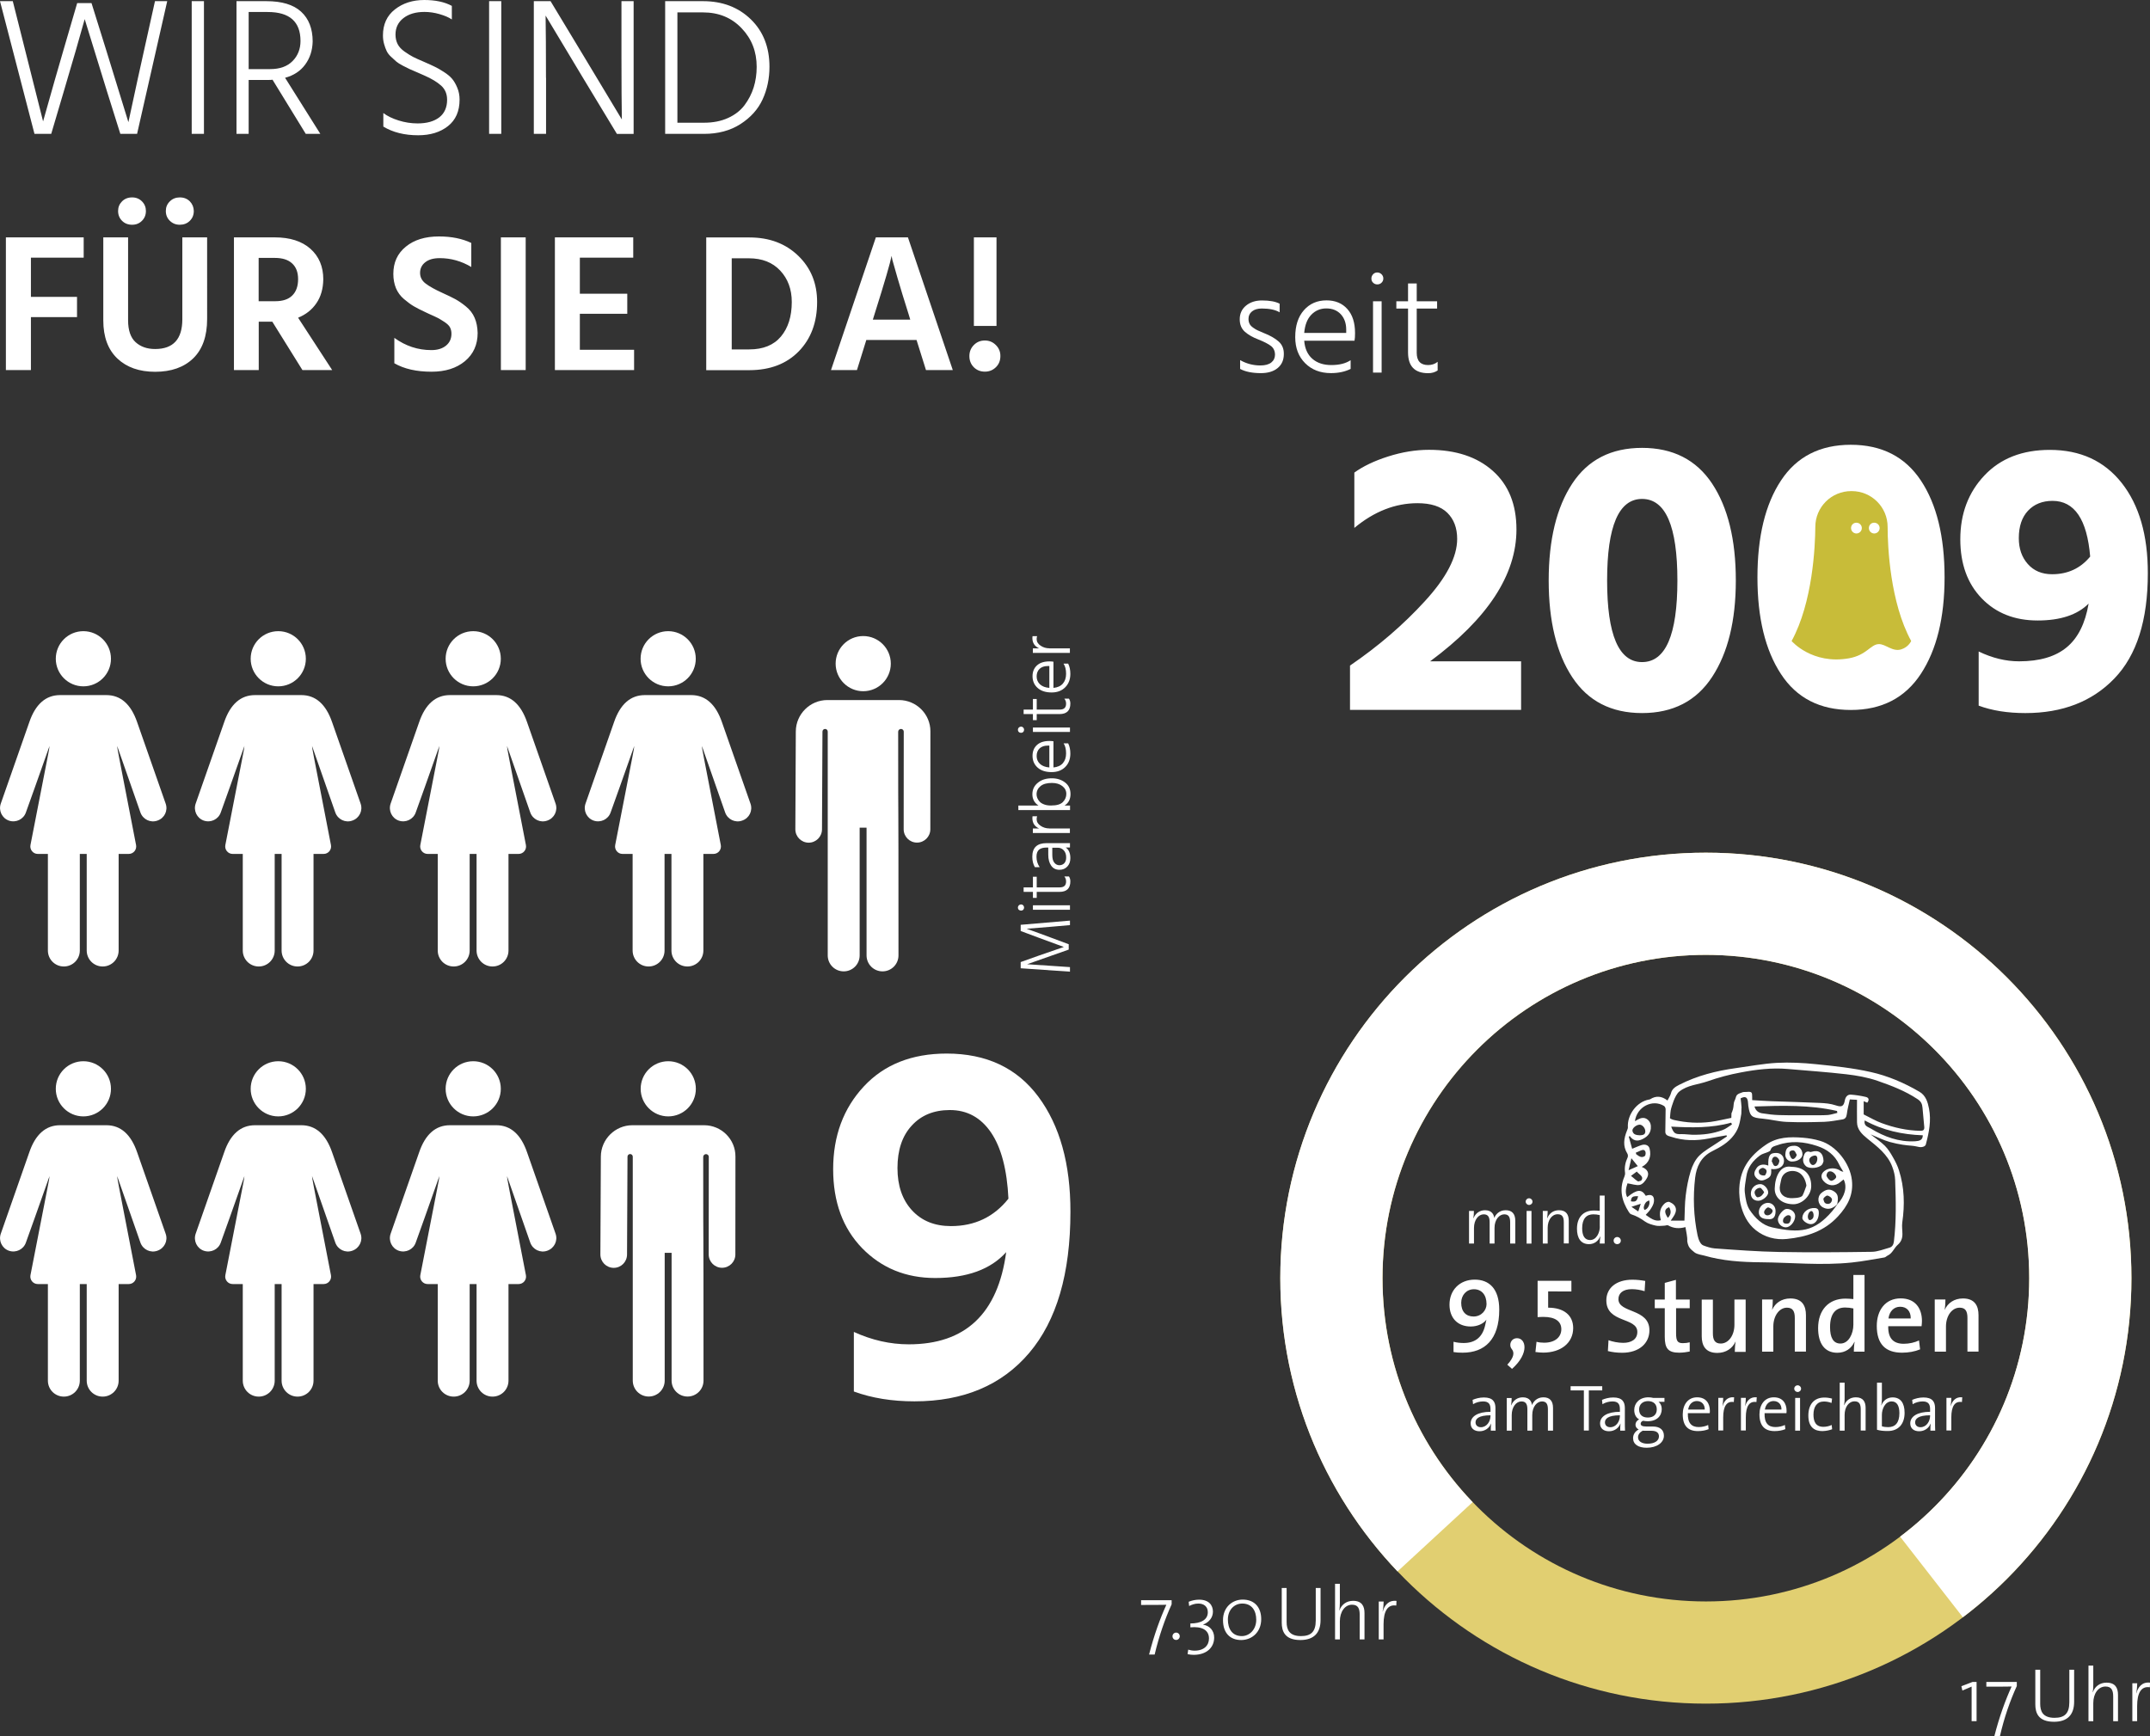 <?xml version="1.0" encoding="utf-8"?>
<!-- Generator: Adobe Illustrator 23.0.0, SVG Export Plug-In . SVG Version: 6.00 Build 0)  -->
<svg version="1.1" id="Ebene_1" xmlns="http://www.w3.org/2000/svg" xmlns:xlink="http://www.w3.org/1999/xlink" x="0px" y="0px"
	 viewBox="0 0 277.46 224.11" style="enable-background:new 0 0 277.46 224.11;" xml:space="preserve">
<rect x="0" y="0" width="277.46" height="224.11" fill="#333333" stroke="none"/>
<style type="text/css">
	.st0{clip-path:url(#SVGID_2_);fill:#FFFFFF;}
	.st1{clip-path:url(#SVGID_2_);fill:#C8BC39;}
	.st2{clip-path:url(#SVGID_2_);fill:#E1CF71;}
	.st3{clip-path:url(#SVGID_4_);fill:#FFFFFF;}
</style>
<g>
	<defs>
		<rect id="SVGID_1_" y="0" width="277.47" height="224.11"/>
	</defs>
	<clipPath id="SVGID_2_">
		<use xlink:href="#SVGID_1_"  style="overflow:visible;"/>
	</clipPath>
	<path class="st0" d="M128.52,44.54c-0.39-0.39-0.86-0.59-1.42-0.59c-0.58,0-1.05,0.2-1.43,0.59c-0.38,0.39-0.57,0.86-0.57,1.42
		c0,0.58,0.19,1.05,0.57,1.44c0.38,0.38,0.86,0.57,1.43,0.57c0.56,0,1.03-0.19,1.42-0.57c0.39-0.38,0.58-0.86,0.58-1.44
		C129.11,45.41,128.91,44.93,128.52,44.54 M128.6,30.64h-2.92v11.43h2.92V30.64z M111.8,43.88h6.48l1.22,3.89h3.46l-5.79-17.13
		h-4.14l-5.79,17.13h3.35L111.8,43.88z M115.06,33.03l0.1,0.51c0.08,0.32,0.31,1.1,0.67,2.35c0.36,1.24,0.83,2.78,1.41,4.61
		l0.23,0.76h-4.83l0.23-0.74C114.18,36.38,114.9,33.88,115.06,33.03 M100.69,34.93c0.99,1.06,1.49,2.41,1.49,4.05
		c0,1.86-0.47,3.35-1.4,4.46c-0.93,1.11-2.3,1.66-4.09,1.66h-2.26V33.34h2.21C98.35,33.34,99.7,33.87,100.69,34.93 M103.09,45.34
		c1.57-1.62,2.36-3.74,2.36-6.36c0-2.41-0.81-4.4-2.44-5.97c-1.63-1.57-3.72-2.36-6.28-2.36h-5.59v17.13h5.59
		C99.4,47.77,101.51,46.96,103.09,45.34 M81.82,45.15h-6.99V40.5h6.12v-2.59h-6.12v-4.65h6.89v-2.62H71.61v17.13h10.22V45.15z
		 M67.84,30.64h-3.2v17.13h3.2V30.64z M61.25,41.02c-0.24-0.57-0.62-1.05-1.12-1.46c-0.5-0.41-0.96-0.72-1.38-0.95
		c-0.42-0.23-0.97-0.49-1.65-0.8c-0.97-0.44-1.69-0.84-2.17-1.21c-0.48-0.36-0.72-0.83-0.72-1.38s0.22-1.02,0.67-1.37
		c0.45-0.36,1.07-0.53,1.87-0.53c1.44,0,2.79,0.38,4.07,1.14v-3.1c-1.17-0.56-2.56-0.84-4.17-0.84c-1.78,0-3.21,0.44-4.28,1.32
		c-1.08,0.88-1.61,2.05-1.61,3.51c0,0.69,0.12,1.31,0.34,1.85c0.23,0.54,0.57,1.01,1.03,1.4c0.46,0.39,0.88,0.7,1.27,0.93
		c0.39,0.23,0.9,0.49,1.53,0.78c0.08,0.03,0.21,0.09,0.38,0.18c0.61,0.27,1.01,0.46,1.21,0.56c0.19,0.1,0.47,0.27,0.84,0.51
		c0.36,0.24,0.61,0.48,0.72,0.71c0.12,0.24,0.18,0.51,0.18,0.81c0,0.64-0.24,1.16-0.71,1.54c-0.47,0.38-1.1,0.57-1.88,0.57
		c-1.73,0-3.32-0.52-4.78-1.58v3.28c1.27,0.73,2.87,1.09,4.8,1.09c1.78,0,3.21-0.45,4.31-1.36c1.09-0.91,1.64-2.12,1.64-3.65
		C61.62,42.24,61.5,41.59,61.25,41.02 M33.39,41.52h1.75l3.89,6.25h3.84l-4.4-6.76c1-0.41,1.79-1.03,2.36-1.87
		c0.58-0.84,0.87-1.87,0.89-3.09c0-1.64-0.56-2.96-1.66-3.94c-1.11-0.98-2.64-1.47-4.59-1.47h-5.28v17.13h3.2V41.52z M37.7,34
		c0.52,0.48,0.77,1.15,0.77,2.03c0,0.9-0.24,1.6-0.74,2.1c-0.49,0.5-1.23,0.75-2.21,0.75h-2.14v-5.59h2.08
		C36.44,33.29,37.18,33.52,37.7,34 M18.32,25.99c-0.34-0.34-0.76-0.51-1.27-0.51c-0.53,0-0.96,0.17-1.3,0.51
		c-0.34,0.34-0.51,0.75-0.51,1.24c0,0.51,0.17,0.93,0.51,1.27c0.34,0.34,0.77,0.51,1.3,0.51c0.51,0,0.93-0.17,1.27-0.51
		c0.34-0.34,0.51-0.76,0.51-1.27C18.83,26.75,18.66,26.33,18.32,25.99 M24.5,25.99c-0.34-0.34-0.77-0.51-1.3-0.51
		c-0.51,0-0.94,0.17-1.28,0.51c-0.35,0.34-0.52,0.75-0.52,1.24c0,0.51,0.17,0.93,0.52,1.27c0.35,0.34,0.77,0.51,1.28,0.51
		c0.52,0,0.96-0.17,1.3-0.51c0.34-0.34,0.51-0.76,0.51-1.27C25,26.75,24.83,26.33,24.5,25.99 M26.73,30.64h-3.2v10.57
		c0,2.56-1.17,3.84-3.51,3.84c-1.03,0-1.87-0.29-2.52-0.88c-0.64-0.58-0.97-1.53-0.97-2.83v-10.7h-3.2v10.72
		c0,2.13,0.61,3.77,1.82,4.92c1.21,1.14,2.83,1.71,4.87,1.71c2.08,0,3.72-0.58,4.92-1.74c1.19-1.16,1.79-2.85,1.79-5.07V30.64z
		 M9.94,38.32H3.99v-5.06h6.81v-2.62H0.76v17.13h3.23v-6.84h5.95V38.32z"/>
	<path class="st0" d="M95.71,3.65c1.3,1.36,1.94,3.02,1.94,4.97c0,0.95-0.13,1.84-0.39,2.67c-0.26,0.83-0.66,1.59-1.18,2.29
		c-0.52,0.69-1.24,1.25-2.13,1.65c-0.9,0.41-1.93,0.61-3.1,0.61h-3.43V1.6h3.3C92.75,1.6,94.41,2.28,95.71,3.65 M95.55,16.02
		c1.31-0.84,2.27-1.9,2.86-3.18c0.59-1.28,0.89-2.69,0.89-4.23c0-2.52-0.81-4.57-2.41-6.12c-1.61-1.56-3.67-2.34-6.17-2.34h-4.88
		v17.13h5.01C92.67,17.28,94.24,16.86,95.55,16.02 M70.46,10.04c0-3.52-0.02-6.2-0.05-8.03l4.85,8.08l4.35,7.19h2.16V0.15h-1.57
		v7.27c0,3.57,0.02,6.24,0.05,8l-4.83-8.03l-4.37-7.24h-2.16v17.13h1.58V10.04z M64.69,0.15h-1.57v17.13h1.57V0.15z M59.01,11.32
		c-0.19-0.47-0.42-0.85-0.66-1.14c-0.25-0.3-0.61-0.6-1.08-0.9c-0.47-0.3-0.86-0.53-1.17-0.67C55.8,8.46,55.35,8.26,54.76,8
		c-0.64-0.27-1.12-0.49-1.44-0.65c-0.31-0.16-0.68-0.39-1.11-0.69c-0.42-0.3-0.72-0.62-0.9-0.98c-0.18-0.36-0.27-0.76-0.27-1.22
		c0-0.88,0.34-1.59,1.02-2.12c0.68-0.53,1.58-0.8,2.72-0.8c0.63,0,1.27,0.09,1.93,0.28c0.66,0.19,1.19,0.41,1.6,0.69V0.76
		C57.37,0.25,56.18,0,54.76,0C53.27,0,52,0.4,50.97,1.21c-1.03,0.8-1.55,1.93-1.55,3.37c0,0.39,0.05,0.76,0.15,1.11
		c0.1,0.35,0.21,0.65,0.33,0.9c0.12,0.25,0.31,0.51,0.59,0.76c0.27,0.25,0.49,0.46,0.67,0.61c0.18,0.15,0.46,0.33,0.85,0.53
		c0.39,0.2,0.68,0.35,0.86,0.43c0.19,0.09,0.51,0.23,0.97,0.42c0.46,0.2,0.75,0.33,0.89,0.39c0.97,0.42,1.7,0.87,2.21,1.33
		c0.51,0.47,0.76,1.07,0.76,1.82c0,0.98-0.34,1.74-1,2.26c-0.67,0.52-1.6,0.79-2.81,0.79c-0.83,0-1.65-0.13-2.45-0.38
		c-0.8-0.25-1.46-0.57-1.97-0.96v1.75c1.24,0.75,2.74,1.12,4.5,1.12c1.56,0,2.84-0.39,3.84-1.18c1-0.79,1.5-1.93,1.5-3.42
		C59.31,12.3,59.21,11.79,59.01,11.32 M35.17,10.29l4.29,6.99h1.88l-4.55-7.24c1.12-0.3,1.98-0.87,2.59-1.7
		C40,7.5,40.32,6.51,40.35,5.36c0-1.66-0.5-2.94-1.49-3.85c-0.99-0.91-2.49-1.36-4.48-1.36h-3.86v17.13h1.57v-6.96h2.59
		C34.9,10.32,35.07,10.31,35.17,10.29 M38.78,5.29c0,1.03-0.34,1.9-1.02,2.59c-0.68,0.69-1.64,1.04-2.9,1.04h-2.77V1.55h2.47
		C37.37,1.55,38.78,2.8,38.78,5.29 M26.32,0.15h-1.58v17.13h1.58V0.15z M8.21,11.87c1.17-3.93,2.07-7.06,2.72-9.4l2.9,9.4l1.7,5.41
		h2.16l3.89-17.13H20l-1.42,6.4c-0.41,1.81-1.08,4.89-2.01,9.22l-2.85-9.25l-1.91-6.12H9.96L8.18,6.5
		c-0.61,2.07-1.48,5.12-2.62,9.17L3.25,6.5l-1.6-6.35H0l4.45,17.13h2.16L8.21,11.87z"/>
	<path class="st0" d="M185.53,46.7c-0.34,0.28-0.75,0.42-1.23,0.42c-0.98,0-1.47-0.53-1.47-1.58v-5.71h2.63v-0.94h-2.63v-2.3h-1.12
		v2.3h-1.51v0.94h1.51v5.66c0,1.79,0.87,2.68,2.61,2.68c0.46,0,0.86-0.12,1.21-0.35V46.7z M177.74,35.17c-0.22,0-0.4,0.08-0.54,0.23
		s-0.22,0.34-0.22,0.55c0,0.22,0.07,0.4,0.22,0.54c0.15,0.15,0.33,0.22,0.54,0.22c0.22,0,0.4-0.07,0.55-0.22
		c0.15-0.14,0.23-0.33,0.23-0.54c0-0.22-0.08-0.4-0.23-0.55S177.95,35.17,177.74,35.17 M178.3,38.89h-1.11v9.2h1.11V38.89z
		 M173.03,40.56c0.46,0.5,0.7,1.16,0.7,1.99v0.42h-5.42c0.09-1.02,0.39-1.8,0.91-2.34c0.52-0.54,1.17-0.82,1.94-0.82
		C171.94,39.81,172.56,40.06,173.03,40.56 M174.29,46.5c-0.62,0.41-1.44,0.62-2.48,0.62c-1.02,0-1.83-0.27-2.45-0.81
		c-0.62-0.54-0.97-1.32-1.05-2.33h6.49c0.05-0.24,0.07-0.57,0.07-0.98c0-1.34-0.33-2.38-1-3.12c-0.66-0.74-1.56-1.11-2.68-1.11
		c-1.2,0-2.17,0.42-2.92,1.27c-0.75,0.85-1.12,2.01-1.12,3.48c0,1.39,0.43,2.51,1.28,3.36c0.85,0.85,1.96,1.28,3.33,1.28
		c0.97,0,1.81-0.18,2.54-0.54V46.5z M165.01,44.08c-0.45-0.4-1.1-0.78-1.95-1.11c-0.35-0.15-0.6-0.25-0.76-0.33
		c-0.16-0.07-0.35-0.18-0.57-0.34c-0.22-0.15-0.38-0.32-0.47-0.5c-0.09-0.18-0.14-0.39-0.14-0.64c0-0.4,0.15-0.72,0.46-0.97
		c0.31-0.25,0.73-0.37,1.26-0.37c0.97,0,1.74,0.16,2.3,0.49v-1.11c-0.53-0.28-1.29-0.42-2.28-0.42c-0.82,0-1.51,0.22-2.05,0.66
		c-0.54,0.44-0.82,1.03-0.82,1.77c0,0.68,0.22,1.21,0.65,1.6c0.44,0.39,1.02,0.73,1.76,1.01c0.76,0.3,1.31,0.59,1.64,0.85
		c0.33,0.27,0.5,0.64,0.5,1.12c0,0.41-0.16,0.74-0.48,1c-0.32,0.25-0.79,0.38-1.41,0.38c-0.93,0-1.8-0.23-2.61-0.69v1.14
		c0.68,0.36,1.57,0.54,2.68,0.54c0.92,0,1.64-0.22,2.17-0.66c0.53-0.44,0.79-1.04,0.79-1.81C165.69,45.03,165.47,44.49,165.01,44.08
		"/>
	<path class="st0" d="M134.01,141.57c-2.76-3.72-6.71-5.58-11.84-5.58c-4.5,0-8.07,1.42-10.7,4.25c-2.63,2.83-3.95,6.39-3.95,10.67
		c0,4.24,1.25,7.63,3.74,10.2c2.5,2.56,5.64,3.85,9.43,3.85c4.1,0,7.16-1.11,9.16-3.34c-1.07,7.94-5.26,11.9-12.57,11.9
		c-2.41,0-4.77-0.54-7.09-1.6v7.69c2.32,0.85,4.93,1.27,7.82,1.27c6.33,0,11.27-2.08,14.81-6.25c3.54-4.17,5.32-10.24,5.32-18.22
		C138.15,150.23,136.77,145.29,134.01,141.57 M117.69,156.22c-1.25-1.36-1.87-3.18-1.87-5.45c0-2.32,0.61-4.15,1.84-5.48
		c1.22-1.34,2.86-2.01,4.92-2.01c2.23,0,4,0.97,5.32,2.91c1.31,1.94,2.06,4.78,2.24,8.53c-1.87,2.36-4.35,3.54-7.42,3.54
		C120.61,158.26,118.94,157.58,117.69,156.22"/>
	<path class="st0" d="M135.41,83.68c-0.41,0-0.78-0.11-1.12-0.34c-0.34-0.23-0.51-0.51-0.51-0.85c0-0.13,0.02-0.25,0.06-0.38h-0.59
		c-0.01,0.11-0.02,0.19-0.02,0.24c0,0.63,0.29,1.07,0.87,1.34h-0.81v0.58h4.78v-0.58H135.41z M134.16,86.33
		c0.26-0.24,0.6-0.36,1.04-0.36h0.22v2.82c-0.53-0.04-0.93-0.2-1.22-0.47c-0.28-0.27-0.42-0.61-0.42-1.01
		C133.78,86.9,133.91,86.57,134.16,86.33 M137.26,85.68c0.21,0.32,0.32,0.75,0.32,1.29c0,0.53-0.14,0.95-0.42,1.27
		c-0.28,0.32-0.68,0.5-1.21,0.55v-3.38c-0.13-0.02-0.3-0.04-0.51-0.04c-0.7,0-1.24,0.17-1.62,0.52c-0.38,0.35-0.57,0.81-0.57,1.39
		c0,0.62,0.22,1.13,0.66,1.52c0.44,0.39,1.04,0.58,1.81,0.58c0.72,0,1.31-0.22,1.75-0.67c0.44-0.44,0.66-1.02,0.66-1.73
		c0-0.5-0.09-0.94-0.28-1.32H137.26z M137.36,90.19c0.15,0.18,0.22,0.39,0.22,0.64c0,0.51-0.27,0.76-0.82,0.76h-2.97v-1.37h-0.49
		v1.37h-1.2v0.58h1.2v0.78h0.49v-0.78h2.94c0.93,0,1.4-0.45,1.4-1.36c0-0.24-0.06-0.45-0.18-0.63H137.36z M131.36,94.2
		c0,0.11,0.04,0.21,0.12,0.28c0.08,0.08,0.18,0.11,0.29,0.11c0.11,0,0.21-0.04,0.28-0.11c0.07-0.07,0.11-0.17,0.11-0.28
		c0-0.11-0.04-0.21-0.11-0.29c-0.08-0.08-0.17-0.12-0.28-0.12c-0.11,0-0.21,0.04-0.29,0.12C131.4,93.99,131.36,94.09,131.36,94.2
		 M133.3,94.48h4.78v-0.57h-4.78V94.48z M134.16,96.6c0.26-0.24,0.6-0.36,1.04-0.36h0.22v2.82c-0.53-0.04-0.93-0.2-1.22-0.47
		c-0.28-0.27-0.42-0.61-0.42-1.01C133.78,97.17,133.91,96.84,134.16,96.6 M137.26,95.95c0.21,0.32,0.32,0.75,0.32,1.29
		c0,0.53-0.14,0.95-0.42,1.27c-0.28,0.32-0.68,0.5-1.21,0.55v-3.38c-0.13-0.02-0.3-0.04-0.51-0.04c-0.7,0-1.24,0.17-1.62,0.52
		c-0.38,0.35-0.57,0.81-0.57,1.4c0,0.62,0.22,1.13,0.66,1.52s1.04,0.58,1.81,0.58c0.72,0,1.31-0.22,1.75-0.66
		c0.44-0.44,0.66-1.02,0.66-1.73c0-0.5-0.09-0.94-0.28-1.32H137.26z M134.74,103.83c-0.26-0.1-0.46-0.22-0.59-0.38
		c-0.14-0.15-0.23-0.31-0.29-0.46c-0.06-0.15-0.09-0.31-0.09-0.46c0-0.43,0.17-0.78,0.51-1.06c0.34-0.28,0.83-0.41,1.47-0.41
		c0.55,0,0.99,0.13,1.34,0.4c0.35,0.27,0.52,0.61,0.52,1.01c0,0.41-0.15,0.76-0.45,1.06c-0.3,0.3-0.8,0.44-1.49,0.44
		C135.31,103.98,135,103.93,134.74,103.83 M137.38,103.98c0.52-0.33,0.77-0.83,0.77-1.48c0-0.64-0.23-1.14-0.7-1.5
		c-0.47-0.36-1.04-0.54-1.71-0.54c-0.74,0-1.35,0.19-1.81,0.58c-0.47,0.38-0.7,0.88-0.7,1.48c0,0.62,0.26,1.11,0.79,1.46h-2.6v0.58
		h6.67v-0.58H137.38z M135.41,106.93c-0.41,0-0.78-0.11-1.12-0.34c-0.34-0.23-0.51-0.51-0.51-0.85c0-0.13,0.02-0.25,0.06-0.38h-0.59
		c-0.01,0.11-0.02,0.19-0.02,0.24c0,0.63,0.29,1.08,0.87,1.34h-0.81v0.58h4.78v-0.58H135.41z M138.08,109.41v-0.58h-3.02
		c-1.23,0-1.84,0.58-1.84,1.75c0,0.54,0.11,0.98,0.33,1.35h0.62c-0.27-0.4-0.41-0.84-0.41-1.34c0-0.43,0.11-0.73,0.33-0.92
		c0.22-0.18,0.54-0.27,0.97-0.27h0.22v0.93c0,0.58,0.13,1.06,0.38,1.41c0.25,0.36,0.61,0.53,1.07,0.53c0.41,0,0.74-0.14,1.01-0.42
		c0.26-0.28,0.39-0.64,0.39-1.08c0-0.65-0.2-1.11-0.6-1.38H138.08z M137.35,111.42c-0.16,0.17-0.38,0.26-0.64,0.26
		c-0.26,0-0.47-0.11-0.65-0.33s-0.26-0.55-0.26-1v-0.93h0.69c0.32,0,0.58,0.11,0.79,0.34c0.21,0.23,0.31,0.53,0.31,0.9
		C137.6,110.99,137.51,111.24,137.35,111.42 M137.36,113.14c0.15,0.18,0.22,0.39,0.22,0.64c0,0.51-0.27,0.76-0.82,0.76h-2.97v-1.37
		h-0.49v1.37h-1.2v0.58h1.2v0.78h0.49v-0.78h2.94c0.93,0,1.4-0.45,1.4-1.36c0-0.24-0.06-0.45-0.18-0.63H137.36z M131.36,117.15
		c0,0.11,0.04,0.21,0.12,0.28c0.08,0.07,0.18,0.11,0.29,0.11c0.11,0,0.21-0.04,0.28-0.11c0.07-0.08,0.11-0.17,0.11-0.28
		s-0.04-0.21-0.11-0.29c-0.08-0.08-0.17-0.12-0.28-0.12c-0.11,0-0.21,0.04-0.29,0.12C131.4,116.94,131.36,117.03,131.36,117.15
		 M133.3,117.43h4.78v-0.58h-4.78V117.43z M135.56,124.66c-1.06-0.07-2.06-0.14-3.01-0.2l3.01-1.06l2.36-0.83v-0.69l-2.36-0.88
		c-1-0.37-2.02-0.75-3.07-1.12l3.07-0.25l2.52-0.22v-0.58l-6.36,0.54v0.8l2.33,0.87c0.96,0.36,2.04,0.75,3.24,1.19l-3.24,1.12
		l-2.33,0.83v0.8l6.36,0.44v-0.59L135.56,124.66z"/>
	<path class="st0" d="M96.85,103.73c-0.03-0.09-3.18-9.07-3.68-10.51c-0.8-2.32-2.13-3.5-3.97-3.5h-5.99c-1.84,0-3.18,1.18-3.97,3.5
		c-0.5,1.44-3.64,10.42-3.68,10.51c-0.31,0.9,0.16,1.88,1.05,2.19c0.9,0.31,1.88-0.16,2.19-1.05c0.1-0.29,2-5.55,3.05-8.58
		c-0.11,0.9,0.21-0.97-2.46,12.79c-0.11,0.59,0.34,1.14,0.94,1.14h1.31v12.47c0,1.14,0.92,2.06,2.06,2.06
		c1.14,0,2.06-0.92,2.06-2.06v-12.47h0.89v12.47c0,1.14,0.92,2.06,2.06,2.06s2.06-0.92,2.06-2.06v-12.47h1.31
		c0.6,0,1.05-0.55,0.94-1.14c-2.64-13.63-2.35-12.05-2.44-12.79c1.06,3.05,2.9,8.3,3,8.58c0.32,0.9,1.3,1.37,2.19,1.05
		C96.7,105.61,97.17,104.63,96.85,103.73"/>
	<path class="st0" d="M89.79,85.03c0,1.97-1.6,3.56-3.56,3.56c-1.97,0-3.56-1.6-3.56-3.56c0-1.97,1.59-3.56,3.56-3.56
		C88.19,81.47,89.79,83.06,89.79,85.03"/>
	<path class="st0" d="M21.38,103.73c-0.03-0.09-3.18-9.07-3.68-10.51c-0.8-2.32-2.13-3.5-3.97-3.5H7.75c-1.84,0-3.18,1.18-3.97,3.5
		c-0.5,1.44-3.64,10.42-3.68,10.51c-0.31,0.9,0.16,1.88,1.05,2.19c0.9,0.31,1.88-0.16,2.19-1.05c0.1-0.29,2-5.55,3.05-8.58
		c-0.11,0.9,0.21-0.97-2.46,12.79c-0.11,0.59,0.34,1.14,0.94,1.14h1.31v12.47c0,1.14,0.92,2.06,2.06,2.06
		c1.14,0,2.06-0.92,2.06-2.06v-12.47h0.89v12.47c0,1.14,0.92,2.06,2.06,2.06s2.06-0.92,2.06-2.06v-12.47h1.31
		c0.6,0,1.05-0.55,0.94-1.14c-2.64-13.63-2.35-12.05-2.44-12.79c1.06,3.05,2.9,8.3,3,8.58c0.32,0.9,1.3,1.37,2.19,1.05
		C21.23,105.61,21.7,104.63,21.38,103.73"/>
	<path class="st0" d="M14.32,85.03c0,1.97-1.6,3.56-3.56,3.56c-1.97,0-3.56-1.6-3.56-3.56c0-1.97,1.59-3.56,3.56-3.56
		C12.72,81.47,14.32,83.06,14.32,85.03"/>
	<path class="st0" d="M21.38,159.25c-0.03-0.09-3.18-9.07-3.68-10.51c-0.8-2.32-2.13-3.5-3.97-3.5H7.75c-1.84,0-3.18,1.18-3.97,3.5
		c-0.5,1.44-3.64,10.42-3.68,10.51c-0.31,0.9,0.16,1.88,1.05,2.19c0.9,0.31,1.88-0.16,2.19-1.05c0.1-0.29,2-5.55,3.05-8.58
		c-0.11,0.9,0.21-0.97-2.46,12.79c-0.11,0.59,0.34,1.14,0.94,1.14h1.31v12.47c0,1.14,0.92,2.06,2.06,2.06
		c1.14,0,2.06-0.92,2.06-2.06v-12.47h0.89v12.47c0,1.14,0.92,2.06,2.06,2.06s2.06-0.92,2.06-2.06v-12.47h1.31
		c0.6,0,1.05-0.55,0.94-1.14c-2.64-13.63-2.35-12.05-2.44-12.79c1.06,3.05,2.9,8.3,3,8.58c0.32,0.9,1.3,1.37,2.19,1.05
		C21.23,161.12,21.7,160.14,21.38,159.25"/>
	<path class="st0" d="M14.32,140.54c0,1.97-1.6,3.56-3.56,3.56c-1.97,0-3.56-1.6-3.56-3.56c0-1.97,1.59-3.56,3.56-3.56
		C12.72,136.98,14.32,138.57,14.32,140.54"/>
	<path class="st0" d="M46.54,103.73c-0.03-0.09-3.18-9.07-3.68-10.51c-0.8-2.32-2.13-3.5-3.97-3.5H32.9c-1.84,0-3.18,1.18-3.97,3.5
		c-0.5,1.44-3.64,10.42-3.68,10.51c-0.31,0.9,0.16,1.88,1.05,2.19c0.9,0.31,1.88-0.16,2.19-1.05c0.1-0.29,2-5.55,3.05-8.58
		c-0.11,0.9,0.21-0.97-2.46,12.79c-0.11,0.59,0.34,1.14,0.94,1.14h1.31v12.47c0,1.14,0.92,2.06,2.06,2.06
		c1.14,0,2.06-0.92,2.06-2.06v-12.47h0.89v12.47c0,1.14,0.92,2.06,2.06,2.06s2.06-0.92,2.06-2.06v-12.47h1.31
		c0.6,0,1.05-0.55,0.94-1.14c-2.64-13.63-2.35-12.05-2.44-12.79c1.06,3.05,2.9,8.3,3,8.58c0.32,0.9,1.3,1.37,2.19,1.05
		C46.38,105.61,46.85,104.63,46.54,103.73"/>
	<path class="st0" d="M39.47,85.03c0,1.97-1.6,3.56-3.56,3.56c-1.97,0-3.56-1.6-3.56-3.56c0-1.97,1.59-3.56,3.56-3.56
		C37.88,81.47,39.47,83.06,39.47,85.03"/>
	<path class="st0" d="M46.54,159.25c-0.03-0.09-3.18-9.07-3.68-10.51c-0.8-2.32-2.13-3.5-3.97-3.5H32.9c-1.84,0-3.18,1.18-3.97,3.5
		c-0.5,1.44-3.64,10.42-3.68,10.51c-0.31,0.9,0.16,1.88,1.05,2.19c0.9,0.31,1.88-0.16,2.19-1.05c0.1-0.29,2-5.55,3.05-8.58
		c-0.11,0.9,0.21-0.97-2.46,12.79c-0.11,0.59,0.34,1.14,0.94,1.14h1.31v12.47c0,1.14,0.92,2.06,2.06,2.06
		c1.14,0,2.06-0.92,2.06-2.06v-12.47h0.89v12.47c0,1.14,0.92,2.06,2.06,2.06s2.06-0.92,2.06-2.06v-12.47h1.31
		c0.6,0,1.05-0.55,0.94-1.14c-2.64-13.63-2.35-12.05-2.44-12.79c1.06,3.05,2.9,8.3,3,8.58c0.32,0.9,1.3,1.37,2.19,1.05
		C46.38,161.12,46.85,160.14,46.54,159.25"/>
	<path class="st0" d="M39.47,140.54c0,1.97-1.6,3.56-3.56,3.56c-1.97,0-3.56-1.6-3.56-3.56c0-1.97,1.59-3.56,3.56-3.56
		C37.88,136.98,39.47,138.57,39.47,140.54"/>
	<path class="st0" d="M71.7,103.73c-0.03-0.09-3.18-9.07-3.68-10.51c-0.8-2.32-2.13-3.5-3.97-3.5h-5.99c-1.84,0-3.18,1.18-3.97,3.5
		c-0.5,1.44-3.64,10.42-3.68,10.51c-0.31,0.9,0.16,1.88,1.05,2.19c0.9,0.31,1.88-0.16,2.19-1.05c0.1-0.29,2-5.55,3.05-8.58
		c-0.11,0.9,0.21-0.97-2.46,12.79c-0.11,0.59,0.34,1.14,0.94,1.14h1.31v12.47c0,1.14,0.92,2.06,2.06,2.06
		c1.14,0,2.06-0.92,2.06-2.06v-12.47h0.89v12.47c0,1.14,0.92,2.06,2.06,2.06s2.06-0.92,2.06-2.06v-12.47h1.31
		c0.6,0,1.05-0.55,0.94-1.14c-2.64-13.63-2.35-12.05-2.44-12.79c1.06,3.05,2.9,8.3,3,8.58c0.32,0.9,1.3,1.37,2.19,1.05
		C71.54,105.61,72.01,104.63,71.7,103.73"/>
	<path class="st0" d="M64.63,85.03c0,1.97-1.6,3.56-3.56,3.56c-1.97,0-3.56-1.6-3.56-3.56c0-1.97,1.59-3.56,3.56-3.56
		C63.04,81.47,64.63,83.06,64.63,85.03"/>
	<path class="st0" d="M71.7,159.25c-0.03-0.09-3.18-9.07-3.68-10.51c-0.8-2.32-2.13-3.5-3.97-3.5h-5.99c-1.84,0-3.18,1.18-3.97,3.5
		c-0.5,1.44-3.64,10.42-3.68,10.51c-0.31,0.9,0.16,1.88,1.05,2.19c0.9,0.31,1.88-0.16,2.19-1.05c0.1-0.29,2-5.55,3.05-8.58
		c-0.11,0.9,0.21-0.97-2.46,12.79c-0.11,0.59,0.34,1.14,0.94,1.14h1.31v12.47c0,1.14,0.92,2.06,2.06,2.06
		c1.14,0,2.06-0.92,2.06-2.06v-12.47h0.89v12.47c0,1.14,0.92,2.06,2.06,2.06s2.06-0.92,2.06-2.06v-12.47h1.31
		c0.6,0,1.05-0.55,0.94-1.14c-2.64-13.63-2.35-12.05-2.44-12.79c1.06,3.05,2.9,8.3,3,8.58c0.32,0.9,1.3,1.37,2.19,1.05
		C71.54,161.12,72.01,160.14,71.7,159.25"/>
	<path class="st0" d="M64.63,140.54c0,1.97-1.6,3.56-3.56,3.56c-1.97,0-3.56-1.6-3.56-3.56c0-1.97,1.59-3.56,3.56-3.56
		C63.04,136.98,64.63,138.57,64.63,140.54"/>
	<path class="st0" d="M116.02,90.36h-9.25c-2.23,0-4.06,1.82-4.07,4.05l-0.06,12.63c0,0.95,0.76,1.72,1.71,1.73h0.01
		c0.94,0,1.71-0.76,1.72-1.71l0.06-12.63v0c0-0.19,0.15-0.34,0.34-0.34c0.19,0,0.34,0.15,0.34,0.34l0,28.89
		c0,1.14,0.92,2.06,2.06,2.06c1.14,0,2.06-0.92,2.06-2.06v-16.49h0.89v16.49c0,1.14,0.92,2.06,2.06,2.06c1.14,0,2.06-0.92,2.06-2.06
		c0-27.26-0.04-11.67-0.04-28.87c0-0.19,0.15-0.35,0.35-0.36c0.19-0.01,0.36,0.14,0.37,0.33v0l-0.01,12.62
		c0,0.95,0.77,1.72,1.72,1.72h0c0.95,0,1.72-0.77,1.72-1.72l0.01-12.63v-0.01C120.08,92.18,118.25,90.36,116.02,90.36"/>
	<path class="st0" d="M114.96,85.66c0,1.97-1.6,3.56-3.56,3.56s-3.56-1.6-3.56-3.56c0-1.97,1.59-3.56,3.56-3.56
		S114.96,83.7,114.96,85.66"/>
	<path class="st0" d="M90.86,145.24h-9.25c-2.23,0-4.06,1.82-4.07,4.05l-0.06,12.63c0,0.95,0.76,1.72,1.71,1.73h0.01
		c0.95,0,1.71-0.76,1.72-1.71l0.06-12.63v-0.01c0-0.19,0.15-0.34,0.34-0.34c0.19,0,0.34,0.15,0.34,0.34l0,28.9
		c0,1.14,0.92,2.06,2.06,2.06c1.14,0,2.06-0.92,2.06-2.06v-16.49h0.89v16.49c0,1.14,0.92,2.06,2.06,2.06c1.14,0,2.06-0.92,2.06-2.06
		c0-27.26-0.04-11.67-0.04-28.87c0-0.19,0.15-0.35,0.35-0.36c0.19-0.01,0.36,0.14,0.37,0.33v0l-0.01,12.62
		c0,0.95,0.77,1.72,1.72,1.72h0c0.95,0,1.72-0.77,1.72-1.72l0.01-12.63v-0.01C94.92,147.05,93.1,145.24,90.86,145.24"/>
	<path class="st0" d="M89.8,140.54c0,1.97-1.6,3.56-3.56,3.56s-3.56-1.6-3.56-3.56c0-1.97,1.59-3.56,3.56-3.56
		S89.8,138.57,89.8,140.54"/>
	<path class="st0" d="M273.82,62.35c-2.25-2.85-5.34-4.28-9.29-4.28c-3.55,0-6.36,1.1-8.43,3.29c-2.08,2.19-3.12,4.95-3.12,8.25
		c0,3.17,0.92,5.72,2.76,7.62c1.84,1.91,4.25,2.86,7.22,2.86c2.94,0,5.13-0.73,6.58-2.18c-0.44,2.57-1.38,4.45-2.84,5.65
		c-1.45,1.2-3.49,1.8-6.13,1.8c-1.72,0-3.46-0.42-5.22-1.27v6.99c1.72,0.64,3.73,0.96,6.03,0.96c4.79,0,8.63-1.49,11.5-4.48
		c2.87-2.99,4.3-7.5,4.3-13.55C277.19,69.09,276.06,65.2,273.82,62.35 M261.69,72.8c-0.78-0.88-1.16-1.99-1.16-3.34
		c0-1.52,0.4-2.7,1.19-3.54c0.79-0.84,1.85-1.27,3.16-1.27c2.84,0,4.46,2.4,4.86,7.19c-1.25,1.52-2.89,2.28-4.91,2.28
		C263.51,74.12,262.47,73.68,261.69,72.8 M211.91,64.4c3.04,0,4.56,3.51,4.56,10.53c0,7.02-1.52,10.53-4.56,10.53
		c-3.01,0-4.51-3.51-4.51-10.53C207.4,67.91,208.9,64.4,211.91,64.4 M220.95,62.42c-2.04-3.07-5.06-4.61-9.04-4.61
		c-3.99,0-6.99,1.54-9.01,4.61s-3.04,7.24-3.04,12.51c0,5.23,1.01,9.4,3.04,12.48s5.03,4.63,9.01,4.63c3.98,0,7-1.55,9.04-4.66
		c2.04-3.11,3.06-7.26,3.06-12.46C224.01,69.67,222.99,65.5,220.95,62.42 M196.31,85.36h-11.75c7.43-5.5,11.14-11.17,11.14-17.02
		c0-3.24-1.02-5.76-3.06-7.57s-4.78-2.71-8.23-2.71c-1.72,0-3.48,0.29-5.27,0.86c-1.79,0.57-3.24,1.27-4.36,2.08v7.14
		c2.57-2.13,5.28-3.19,8.15-3.19c1.72,0,3.01,0.41,3.85,1.24c0.84,0.83,1.27,1.95,1.27,3.37c0,2.33-1.39,5.01-4.18,8.05
		c-2.78,3.04-6,5.81-9.65,8.3v5.72h22.08V85.36z"/>
	<path class="st0" d="M247.89,62.02c-2.04-3.07-5.06-4.61-9.04-4.61s-6.99,1.54-9.01,4.61c-2.03,3.07-3.04,7.24-3.04,12.51
		c0,5.23,1.01,9.39,3.04,12.48c2.02,3.09,5.03,4.63,9.01,4.63s7-1.55,9.04-4.66c2.04-3.11,3.06-7.26,3.06-12.46
		C250.95,69.26,249.93,65.09,247.89,62.02"/>
	<path class="st1" d="M231.21,82.74c0,0,2.64,3.08,7.41,2.23c2.27-0.41,2.78-1.79,3.82-1.83c0.9-0.04,1.79,1.05,2.94,0.67
		c0.93-0.3,1.26-1.07,1.26-1.07c-2.72-4.98-3.04-12.18-3.04-14.73c0-2.55-2.07-4.62-4.63-4.62h-0.07c-2.56,0-4.63,2.07-4.63,4.62
		C234.25,70.56,233.93,77.75,231.21,82.74"/>
	<path class="st0" d="M238.88,68.16c0,0.38,0.31,0.7,0.69,0.7c0.38,0,0.7-0.31,0.7-0.7c0-0.38-0.31-0.69-0.7-0.69
		C239.19,67.46,238.88,67.77,238.88,68.16"/>
	<path class="st0" d="M241.18,68.16c0,0.38,0.31,0.7,0.69,0.7c0.38,0,0.7-0.31,0.7-0.7c0-0.38-0.31-0.69-0.7-0.69
		C241.49,67.46,241.18,67.77,241.18,68.16"/>
	<path class="st0" d="M212.87,155.21c-0.01-0.41-0.07-0.23-0.3-0.14c-0.24,0.09-0.52,0.71-0.42,0.94c0.11,0.22-0.02,0.18,0.21,0.11
		C212.59,156.04,212.88,155.62,212.87,155.21 M211.4,154.4c-0.73-0.02-0.88,0.09-0.93,0.66C211.07,155.17,211.26,155.04,211.4,154.4
		 M211.74,155.38c-0.41,0.13-0.75,0.24-1.2,0.39c0.33,0.22,0.59,0.4,0.88,0.6C211.54,155.99,211.63,155.71,211.74,155.38
		 M215.24,157.2c0.44-0.46,0.45-0.9,0.16-1.38C214.78,156.06,214.74,156.45,215.24,157.2 M211.12,148.76
		c0.01,0.07,0.01,0.14,0.02,0.21c0.34,0.25,0.7,0.56,1.13,0.24c0.1-0.08,0.19-0.53-0.05-0.73
		C211.97,148.29,211.49,148.67,211.12,148.76 M210.53,149.5c-0.14,0.59-0.24,1.02-0.36,1.55c0.48-0.21,0.82-0.37,1.19-0.53
		C211.12,150.22,210.89,149.94,210.53,149.5 M211.92,152.15c0.09-0.35-0.48-0.65-0.69-0.93c-0.25,0.19-0.5,0.37-0.75,0.56
		c0.33,0.24,0.86,0.79,0.99,0.71S211.83,152.51,211.92,152.15 M211.61,146.54c0.39-0.02,0.73-0.06,0.72-0.53
		c-0.01-0.41-0.39-0.85-0.74-0.84c-0.43,0.01-0.99,0.47-0.92,0.81C210.78,146.49,211.23,146.51,211.61,146.54 M248.14,146.54
		c-2.64-0.09-5.16-0.64-7.5-1.92c-0.14,0.74,0.43,0.82,0.79,1.05c1.76,1.07,3.63,1.76,5.73,1.64
		C247.66,147.27,248.13,147.2,248.14,146.54 M223.51,145.14c-0.03-0.08-0.06-0.15-0.1-0.23c-2.54,0.71-5.13,0.65-7.74,0.51
		c0.33,0.88,0.5,1,1.37,0.97c0.43-0.01,0.93,0.07,1.35,0.08c1.42,0.02,2.62-0.13,3.9-0.6C222.73,145.72,223.1,145.39,223.51,145.14
		 M237.11,143.65c-0.01-0.08-0.03-0.17-0.04-0.25c-3.5-0.8-7.05-0.7-10.65-0.58c0.15,0.56,0.53,0.81,0.98,0.88
		c0.74,0.12,1.48,0.21,2.22,0.23c1.36,0.04,2.73,0.02,4.09,0.02c0.73,0,1.46,0.02,2.19-0.03
		C236.31,143.88,236.71,143.74,237.11,143.65 M210.99,144.72c0.16-0.09,0.27-0.16,0.38-0.22c0.4-0.22,0.82-0.31,1.21-0.02
		c0.4,0.29,0.51,0.72,0.46,1.2c-0.08,0.72-0.55,1.11-1.16,1.39c-0.63,0.29-1.15,0.15-1.56-0.44c-0.04,0.03-0.08,0.06-0.12,0.1
		c0.14,0.51,0.29,1.03,0.43,1.55c0.48-0.19,0.85-0.37,1.25-0.49c0.49-0.14,0.9,0.06,1,0.46c0.27,1.04-0.1,1.9-1.01,2.37
		c0.74,0.3,1.02,0.79,0.68,1.42c-0.2,0.37-0.56,0.82-0.92,0.9c-0.48,0.1-1.03-0.12-1.6-0.2c-0.16,0.52-0.37,1.13-0.04,1.79
		c1.28-1.04,1.86-1.07,2.4-0.18c0.73-0.28,1.14-0.01,1.05,0.76c-0.04,0.33-0.23,0.66-0.42,0.95c-0.16,0.26-0.4,0.48-0.64,0.75
		c0.62,0.42,1.16,0.9,1.96,0.69c-0.27-0.92-0.11-1.64,0.52-2.19c0.15-0.12,0.44-0.23,0.58-0.17c0.94,0.4,1.09,1.11,0.47,1.97
		c-0.09,0.12-0.18,0.26-0.3,0.44h1.77c0.05-1.1,0.03-2.17,0.16-3.22c0.13-1.07,0.33-2.15,0.65-3.18c0.22-0.71,0.58-1.46,1.1-1.98
		c0.68-0.67,1.56-1.13,2.36-1.68c0.4-0.27,0.82-0.54,1.22-0.81c-0.02-0.04-0.04-0.09-0.07-0.14c-0.75,0.13-1.51,0.26-2.26,0.41
		c-1.65,0.32-3.28,0.31-4.88-0.22c-0.32-0.1-0.75-0.16-0.75-0.64c0-0.97,0.04-1.95,0.04-2.92c0-0.14-0.09-0.35-0.21-0.42
		C213.26,141.83,211.23,142.86,210.99,144.72 M240.52,143.85c0.83,0.41,1.55,0.84,2.32,1.12c1.6,0.59,3.26,0.96,4.98,0.99
		c0.36,0.01,0.54-0.11,0.51-0.48c-0.07-0.84-0.15-1.67-0.23-2.51c-0.04-0.47-0.18-0.8-0.64-1.1c-1.6-1.06-3.37-1.74-5.16-2.36
		c-1.3-0.45-2.68-0.69-4.05-0.85c-2.51-0.29-5.03-0.46-7.54-0.68c-2.04-0.18-4.07,0.07-6.07,0.45c-1.45,0.27-2.88,0.65-4.27,1.14
		c-1.22,0.43-2.57,0.47-3.65,1.32c-0.61,0.48-1.01,2.05-1.04,2.13c-0.11,0.3-0.14,0.98-0.17,1.29c-0.01,0.07,0.34,0.22,0.55,0.26
		c1.55,0.35,3.12,0.44,4.69,0.24c0.91-0.12,1.81-0.35,2.68-0.52c0.03-0.33-0.02-0.67,0.08-0.72c0.24-0.61,0.18-0.85,0.25-1.22
		c0.04-0.24,0.15-0.34,0.21-0.58c0.12-0.47,0.23-0.56,0.92-0.79c0.14-0.05,0.35-0.02,0.54-0.04c0.65-0.06,0.69,0.06,0.69,0.63
		c0,0.16,0,0.33,0,0.43c0.87,0.05,1.68,0.11,2.5,0.14c2.08,0.08,4.16,0.12,6.23,0.22c0.68,0.03,1.39,0.09,2.04,0.31
		c0.77,0.26,1.04,0.16,1.19-0.65c0.08-0.41,0.32-0.76,0.78-0.73c0.65,0.05,1.3,0.15,1.93,0.3c0.39,0.09,0.47,0.39,0.18,0.74
		c-0.17-0.07-0.34-0.14-0.46-0.19V143.85z M224.75,142.96c-0.03,0.01-0.01,0.7-0.03,0.8c-0.2,1.11-0.25,1.79-0.94,2.73
		c-0.73,1-1.77,1.58-2.81,2.1c-1.46,0.73-2.04,2-2.21,3.43c-0.29,2.48-0.2,4.96,0.31,7.42c0.12,0.56,0.36,1.16,0.73,1.31
		c0.37,0.15,1.02,0.36,1.47,0.39c2.78,0.2,5.57,0.41,8.36,0.46c3.97,0.07,7.95,0.04,11.92-0.02c0.76-0.01,1.52-0.32,2.27-0.53
		c0.37-0.1,0.54-0.39,0.59-0.8c0.32-2.65,0.26-5.31,0.16-7.96c-0.02-0.57-0.17-1.15-0.37-1.68c-0.6-1.62-1.94-2.61-3.22-3.65
		c-0.66-0.54-1.32-1.14-1.33-2.1c-0.02-0.95,0-1.9,0-2.9c-0.33-0.02-0.59-0.03-0.93-0.05c-0.14,0.65-0.31,1.28-0.39,1.92
		c-0.05,0.38-0.2,0.6-0.55,0.66c-0.77,0.12-1.55,0.28-2.33,0.31c-1.62,0.05-3.25,0.08-4.88,0.01c-1.04-0.04-2.07-0.33-3.11-0.42
		c-1.41-0.12-1.63-0.27-1.84-1.66c-0.02-0.11-0.02-0.22-0.03-0.34c-0.04-0.79-0.35-0.94-0.96-0.62
		C224.69,142.21,224.72,142.58,224.75,142.96 M247.87,148.07c-0.23,0.01-0.7-0.16-1.22-0.19c-0.58-0.04-1.54-0.14-2.78-0.48
		c-0.82-0.23-1.59-0.63-2.47-0.98c0.67,0.53,1.32,0.95,1.85,1.48c0.42,0.42,0.74,0.95,1.04,1.48c0.31,0.54,0.6,1.11,0.78,1.7
		c0.7,2.2,0.75,4.44,0.42,6.71c-0.07,0.49,0.02,1.01,0.02,1.51c0,0.55-0.17,1-0.61,1.38c-0.47,0.41-0.67,1.09-1.29,1.38
		c-0.15,0.07-0.27,0.22-0.43,0.25c-1.4,0.23-2.79,0.5-4.2,0.65c-3.93,0.41-7.86,0-11.79-0.03c-2.45-0.02-4.9-0.18-7.28-0.87
		c-0.16-0.05-0.91-0.15-1.22-0.4c-0.53-0.44-0.82-0.62-0.95-1.45c0.04-0.58-0.14-1.18-0.23-1.82c-0.79,0.22-1.53,0.18-2.23-0.22
		c-0.13-0.07-0.35,0.04-0.52,0.04c-0.36,0.01-0.74,0.07-1.08-0.01c-0.48-0.11-1-0.25-1.39-0.53c-0.55-0.4-1.12-0.72-1.77-0.93
		c-0.13-0.04-0.25-0.18-0.32-0.3c-0.9-1.42-1.27-2.91-0.58-4.54c0.07-0.17,0.12-0.37,0.09-0.55c-0.09-0.69,0.04-1.33,0.34-1.96
		c0.06-0.13,0.04-0.37-0.04-0.49c-0.61-0.98-0.45-1.96-0.05-2.96c0.05-0.14,0.13-0.28,0.12-0.42c-0.11-1.63,1.16-3.31,2.71-3.59
		c0.06-0.01,0.12-0.01,0.16-0.04c0.76-0.49,1.5-0.42,2.24,0.16c0.17-0.34,0.37-0.62,0.45-0.94c0.15-0.6,0.61-0.85,1.09-1.1
		c2.29-1.17,4.75-1.79,7.28-2.14c1.76-0.24,3.52-0.58,5.29-0.68c1.68-0.09,3.38,0,5.05,0.17c2.36,0.24,4.74,0.49,7.05,1.01
		c2.22,0.49,4.34,1.4,6.32,2.56c0.8,0.47,1.06,1.33,1.22,2.16c0.3,1.54,0.01,3.06-0.39,4.55
		C248.53,147.85,248.34,148.05,247.87,148.07"/>
	<path class="st0" d="M236.18,151.19c-0.43-0.01-0.5,0.54-0.45,0.63c0.12,0.24,0.35,0.56,0.58,0.59c0.19,0.03,0.6-0.24,0.65-0.47
		C237.01,151.71,236.6,151.19,236.18,151.19 M237.09,155.46c1-1.04,1.33-2.28,0.83-3.22c-0.13,0.11-0.27,0.2-0.39,0.31
		c-0.7,0.63-1.62,0.58-2.22-0.13c-0.37-0.43-0.32-0.92,0.13-1.27c0.58-0.46,1.5-0.46,2.12,0c0.08,0.05,0.19,0.06,0.33,0.1
		c-0.2-0.34-0.39-0.61-0.53-0.91c-0.58-1.26-1.58-2-2.85-2.42c-1.69-0.56-3.39-0.72-5.12-0.11c-0.37,0.13-0.77,0.16-0.9,0.64
		c-0.02,0.1-0.18,0.18-0.29,0.23c-0.35,0.16-0.76,0.23-1.06,0.45c-0.94,0.69-1.63,1.57-1.78,2.77c-0.09,0.67-0.26,1.35-0.19,2
		c0.09,0.79,0.22,1.66,0.64,2.29c0.69,1.03,1.62,1.96,2.9,2.24c3.57,0.77,5.43,0.59,7.73-2.09c0.24-0.28,0.45-0.59,0.67-0.89
		L237.09,155.46z M224.45,153.95c-0.07-2.96,1.35-4.76,3.44-6.19c1.46-1.01,3.1-1.04,4.75-0.91c0.76,0.06,1.53,0.19,2.26,0.41
		c2.09,0.62,3.85,2.92,4.09,5.07c0.21,1.88-0.53,3.29-1.77,4.65c-1.81,1.98-4.11,2.68-6.62,2.94c-1.47,0.15-2.88-0.23-4.02-1.14
		c-1.07-0.85-1.67-2.08-1.97-3.42C224.48,154.81,224.48,154.24,224.45,153.95"/>
	<path class="st0" d="M233.12,153.04c-0.08-0.61-0.36-1.25-0.84-1.6c-0.78-0.56-2.17-0.34-2.41,0.8c-0.05,0.24-0.1,0.47-0.15,0.71
		c-0.21,0.95,0.33,1.64,1.32,1.7c0.19,0.01,1.37,0.03,1.58-0.34C232.83,153.92,232.95,153.46,233.12,153.04 M231.19,150.61
		c1.63,0.03,2.57,0.95,2.55,2.51c-0.01,1.2-1.16,2.33-2.32,2.32c-1.56-0.02-2.42-0.95-2.39-2.03
		C229.07,151.85,229.76,150.34,231.19,150.61"/>
	<path class="st0" d="M227.59,150.76c-0.17-0.08-0.62,0.16-0.62,0.41c0,0.3,0.13,0.49,0.51,0.55c0.34,0.06,0.34-0.08,0.4-0.18
		C228.18,150.99,227.76,150.84,227.59,150.76 M228.64,149.91c0.17,0.2,0.18,0.63,0.52,0.6c0.33-0.04,0.43-0.41,0.47-0.65
		c0.02-0.17-0.24-0.49-0.43-0.54C228.86,149.23,228.7,149.48,228.64,149.91 M228.57,150.89c0.06,0.86-0.08,1.07-0.78,1.37
		c-0.52,0.23-0.9,0.08-1.22-0.32c-0.32-0.41-0.12-0.8,0.1-1.14c0.31-0.49,0.89-0.6,1.53-0.35c-0.04-1.3,0.19-1.66,1.08-1.63
		c0.6,0.02,0.99,0.49,0.94,1.15C230.15,150.62,229.45,151.01,228.57,150.89"/>
	<path class="st0" d="M236.42,154.84c0-0.27-0.46-0.53-0.62-0.52c-0.19,0.02-0.52,0.34-0.49,0.46c0.06,0.23,0.09,0.57,0.5,0.61
		C236.22,155.44,236.41,155.11,236.42,154.84 M237.11,155.44c-0.53,0.5-1.12,0.8-1.85,0.41c-0.7-0.37-0.8-1.37-0.2-1.87
		c0.58-0.48,1.04-0.55,1.56-0.24c0.56,0.34,0.67,0.74,0.47,1.71L237.11,155.44"/>
	<path class="st0" d="M234.26,149.15c-0.35-0.01-1.11,0.32-0.61,1.04c0.2,0.29,0.5,0.22,0.7-0.05
		C234.59,149.82,234.62,149.17,234.26,149.15 M235.33,149.89c-0.04,0.08-0.08,0.3-0.2,0.44c-0.37,0.45-1.6,0.58-2.05,0.21
		c-0.45-0.38-0.46-0.88-0.28-1.41c0.14-0.43,0.4-0.6,0.84-0.43c0.04,0.01,0.1-0.02,0.15-0.03
		C234.72,148.38,235.31,148.81,235.33,149.89"/>
	<path class="st0" d="M231.11,157.34c0.1-0.53-0.34-0.54-0.54-0.43c-0.19,0.11-0.42,0.3-0.45,0.49c-0.03,0.16-0.09,0.5,0.32,0.54
		C230.86,157.99,231.01,157.87,231.11,157.34 M230.49,158.42c-0.56,0.01-1.05-0.46-1.05-1.01c-0.01-0.5,0.69-1.35,1.11-1.37
		c0.6-0.02,1.12,0.41,1.12,0.94C231.67,157.66,231.05,158.41,230.49,158.42"/>
	<path class="st0" d="M227.27,153.37c-0.17-0.18-1,0.15-0.81,0.72c0.02,0.07,0.16,0.47,0.38,0.45c0.46-0.04,0.66-0.38,0.81-0.62
		C227.69,153.85,227.44,153.55,227.27,153.37 M225.95,154.07c0-0.7,0.54-1.24,1.24-1.23c0.47,0.01,1,0.59,1,1.1
		c-0.01,0.45-0.74,1.05-1.28,1.05C226.34,155,225.95,154.62,225.95,154.07"/>
	<path class="st0" d="M228.76,156.3c0.01-0.26-0.53-0.49-0.63-0.45c-0.21,0.09-0.42,0.34-0.47,0.56c-0.03,0.13,0.06,0.44,0.41,0.46
		C228.42,156.88,228.75,156.56,228.76,156.3 M228.2,157.36c-0.82,0-1.22-0.3-1.22-0.9c0-0.64,0.53-1.19,1.16-1.2
		c0.57-0.01,1.02,0.46,1,1.1C229.13,157.18,228.75,157.42,228.2,157.36"/>
	<path class="st0" d="M231.42,149.6c0.27-0.05,0.48-0.51,0.45-0.55c-0.15-0.21-0.19-0.62-0.58-0.56c-0.39,0.06-0.39,0.32-0.36,0.44
		C230.98,149.14,231.15,149.66,231.42,149.6 M232.61,149c0,0.51-0.61,0.93-1.37,0.93c-0.44,0-0.86-0.4-0.84-0.88
		c0.03-0.7,0.22-1.17,1.2-1.16C232.16,147.9,232.61,148.38,232.61,149"/>
	<path class="st0" d="M233.77,156.32c-0.29-0.02-0.57,0.57-0.43,0.95c0.14,0.38,0.41,0.16,0.51,0.09
		C234.18,157.14,234.06,156.34,233.77,156.32 M234.72,156.66c-0.03,0.76-0.47,1.34-1.01,1.35c-0.49,0.01-1.14-0.47-1.12-0.82
		c0.04-0.75,0.77-1.31,1.63-1.26C234.6,155.96,234.74,156.16,234.72,156.66"/>
	<path class="st0" d="M253.23,180.36c-0.88-0.1-1.32,0.53-1.49,1.14l-0.01-0.01c0.06-0.36,0.09-0.78,0.09-1.06h-0.63v4.21h0.63
		v-1.69c0-1.42,0.44-2.13,1.37-1.98L253.23,180.36z M249.08,182.75c0,0.73-0.49,1.47-1.24,1.47c-0.41,0-0.69-0.25-0.69-0.63
		c0-0.41,0.34-0.91,1.93-0.91V182.75z M249.74,184.66c-0.02-0.37-0.02-0.85-0.02-1.26v-1.65c0-0.8-0.33-1.37-1.49-1.37
		c-0.57,0-1.06,0.14-1.46,0.31l0.06,0.56c0.37-0.24,0.88-0.36,1.29-0.36c0.73,0,0.96,0.36,0.96,0.99v0.35
		c-1.65,0-2.56,0.61-2.56,1.49c0,0.67,0.48,1.02,1.15,1.02c0.72,0,1.26-0.43,1.47-0.97h0.02c-0.04,0.25-0.04,0.57-0.04,0.89H249.74z
		 M245.12,182.41c0,1.27-0.57,1.8-1.44,1.8c-0.32,0-0.58-0.03-0.82-0.11v-1.48c0-0.75,0.41-1.73,1.26-1.73
		C244.8,180.89,245.12,181.46,245.12,182.41 M245.79,182.36c0-1.31-0.56-1.99-1.55-1.99c-0.66,0-1.21,0.38-1.44,1.02l-0.02-0.01
		c0.05-0.21,0.08-0.53,0.08-0.77v-2.14h-0.63v6.08c0.43,0.12,0.83,0.16,1.4,0.16C244.94,184.71,245.79,183.86,245.79,182.36
		 M240.76,184.66v-2.94c0-0.75-0.3-1.36-1.26-1.36c-0.73,0-1.26,0.4-1.5,1.02l-0.02-0.01c0.05-0.21,0.07-0.56,0.07-0.84v-2.06h-0.63
		v6.19h0.63v-2.03c0-1,0.53-1.75,1.29-1.75c0.61,0,0.79,0.38,0.79,1.04v2.73H240.76z M236.44,184.48l-0.06-0.55
		c-0.28,0.14-0.69,0.24-1.06,0.24c-1.02,0-1.29-0.71-1.29-1.58c0-1.02,0.45-1.69,1.36-1.69c0.36,0,0.69,0.08,0.97,0.19l0.07-0.56
		c-0.3-0.09-0.65-0.14-0.99-0.14c-1.37,0-2.07,0.93-2.07,2.32c0,1.6,0.88,2.01,1.82,2.01C235.7,184.71,236.16,184.59,236.44,184.48
		 M232.3,180.44h-0.63v4.22h0.63V180.44z M232.43,179.24c0-0.24-0.2-0.43-0.44-0.43c-0.25,0-0.44,0.19-0.44,0.43
		c0,0.24,0.19,0.43,0.44,0.43C232.22,179.68,232.43,179.49,232.43,179.24 M229.9,181.94h-2.14c0.1-0.66,0.53-1.1,1.12-1.1
		C229.53,180.85,229.92,181.29,229.9,181.94 M230.56,182.1c0-0.93-0.48-1.74-1.65-1.74c-1.17,0-1.85,0.94-1.85,2.2
		c0,1.48,0.68,2.16,1.95,2.16c0.53,0,1-0.09,1.39-0.25l-0.06-0.54c-0.31,0.16-0.78,0.27-1.22,0.27c-0.94,0-1.44-0.53-1.4-1.79h2.82
		C230.56,182.29,230.56,182.18,230.56,182.1 M226.71,180.36c-0.88-0.1-1.32,0.53-1.49,1.14l-0.01-0.01
		c0.06-0.36,0.09-0.78,0.09-1.06h-0.63v4.21h0.63v-1.69c0-1.42,0.44-2.13,1.37-1.98L226.71,180.36z M223.79,180.36
		c-0.88-0.1-1.32,0.53-1.49,1.14l-0.01-0.01c0.06-0.36,0.09-0.78,0.09-1.06h-0.63v4.21h0.63v-1.69c0-1.42,0.44-2.13,1.37-1.98
		L223.79,180.36z M220,181.94h-2.14c0.1-0.66,0.53-1.1,1.12-1.1C219.62,180.85,220.01,181.29,220,181.94 M220.66,182.1
		c0-0.93-0.48-1.74-1.65-1.74c-1.17,0-1.85,0.94-1.85,2.2c0,1.48,0.68,2.16,1.95,2.16c0.53,0,1-0.09,1.39-0.25l-0.06-0.54
		c-0.31,0.16-0.78,0.27-1.22,0.27c-0.94,0-1.44-0.53-1.4-1.79h2.82C220.66,182.29,220.66,182.18,220.66,182.1 M214.09,185.4
		c0,0.56-0.54,0.95-1.47,0.95c-0.7,0-1.23-0.29-1.23-0.83c0-0.36,0.24-0.66,0.6-0.85c0.08,0.01,0.19,0.01,0.27,0.01h0.87
		C213.78,184.68,214.09,184.95,214.09,185.4 M213.81,181.92c0,0.68-0.45,1.05-1.15,1.05c-0.71,0-1.13-0.36-1.13-1.05
		c0-0.62,0.43-1.07,1.16-1.07C213.4,180.86,213.81,181.25,213.81,181.92 M214.73,185.32c0-0.74-0.5-1.19-1.42-1.19h-0.82
		c-0.53,0-0.76-0.11-0.76-0.36c0-0.15,0.1-0.31,0.31-0.38c0.15,0.03,0.38,0.06,0.58,0.06c1.21,0,1.83-0.69,1.83-1.58
		c0-0.4-0.16-0.73-0.41-0.93h0.76v-0.5h-1.43c-0.22-0.05-0.4-0.08-0.64-0.08c-1.15,0-1.83,0.75-1.83,1.63c0,0.54,0.2,0.98,0.63,1.22
		c-0.3,0.14-0.47,0.4-0.47,0.69c0,0.27,0.16,0.49,0.42,0.61c-0.4,0.2-0.73,0.59-0.73,1.12c0,0.81,0.69,1.24,1.76,1.24
		C213.81,186.87,214.73,186.21,214.73,185.32 M209.05,182.75c0,0.73-0.49,1.47-1.24,1.47c-0.42,0-0.69-0.25-0.69-0.63
		c0-0.41,0.34-0.91,1.93-0.91V182.75z M209.71,184.66c-0.02-0.37-0.02-0.85-0.02-1.26v-1.65c0-0.8-0.33-1.37-1.49-1.37
		c-0.57,0-1.06,0.14-1.46,0.31l0.06,0.56c0.37-0.24,0.88-0.36,1.29-0.36c0.73,0,0.96,0.36,0.96,0.99v0.35
		c-1.65,0-2.56,0.61-2.56,1.49c0,0.67,0.48,1.02,1.15,1.02c0.72,0,1.26-0.43,1.47-0.97h0.02c-0.04,0.25-0.04,0.57-0.04,0.89H209.71z
		 M206.77,179.47v-0.54h-4.08v0.54h1.71v5.18h0.64v-5.18H206.77z M200.42,184.66v-2.93c0-0.95-0.46-1.37-1.25-1.37
		c-0.86,0-1.32,0.61-1.47,1.01c-0.02-0.32-0.22-1.01-1.18-1.01c-0.7,0-1.25,0.41-1.49,1.03l-0.02-0.01
		c0.05-0.26,0.07-0.66,0.07-0.93h-0.63v4.21h0.64v-2.01c0-1.04,0.57-1.76,1.26-1.76c0.64,0,0.76,0.47,0.76,1.04v2.73h0.63v-2.01
		c0-1.1,0.62-1.76,1.26-1.76c0.61,0,0.76,0.42,0.76,1.05v2.72H200.42z M192.35,182.75c0,0.73-0.49,1.47-1.24,1.47
		c-0.42,0-0.69-0.25-0.69-0.63c0-0.41,0.34-0.91,1.93-0.91V182.75z M193.01,184.66c-0.02-0.37-0.02-0.85-0.02-1.26v-1.65
		c0-0.8-0.33-1.37-1.49-1.37c-0.57,0-1.06,0.14-1.46,0.31l0.06,0.56c0.37-0.24,0.88-0.36,1.29-0.36c0.73,0,0.96,0.36,0.96,0.99v0.35
		c-1.65,0-2.56,0.61-2.56,1.49c0,0.67,0.48,1.02,1.15,1.02c0.72,0,1.26-0.43,1.47-0.97h0.02c-0.04,0.25-0.04,0.57-0.04,0.89H193.01z
		"/>
	<path class="st0" d="M255.33,174.48v-4.72c0-1.19-0.47-2.16-2.01-2.16c-1.14,0-1.96,0.6-2.35,1.46l-0.01-0.01
		c0.07-0.38,0.1-0.96,0.1-1.32h-1.38v6.74h1.45v-3.26c0-1.34,0.75-2.42,1.77-2.42c0.77,0,1,0.49,1,1.33v4.34H255.33z M246.58,170.18
		h-2.87c0.12-0.91,0.69-1.51,1.51-1.51C246.07,168.67,246.6,169.25,246.58,170.18 M248.03,170.51c0-1.6-0.83-2.92-2.75-2.92
		c-1.97,0-3.08,1.52-3.08,3.55c0,2.38,1.15,3.46,3.26,3.46c0.83,0,1.66-0.15,2.33-0.43l-0.14-1.15c-0.56,0.27-1.27,0.43-1.97,0.43
		c-1.34,0-2.04-0.71-2-2.27h4.3C248.01,170.93,248.03,170.7,248.03,170.51 M239.18,170.99c0,1.15-0.6,2.43-1.67,2.43
		c-0.92,0-1.34-0.76-1.34-2.12c0-1.82,0.79-2.53,1.94-2.53c0.35,0,0.71,0.04,1.07,0.12V170.99z M240.62,174.48v-9.91h-1.44v3.11
		c-0.37-0.03-0.69-0.06-1.02-0.06c-2.19,0-3.53,1.49-3.53,3.81c0,1.96,0.83,3.18,2.48,3.18c1.05,0,1.83-0.57,2.2-1.4h0.03
		c-0.07,0.38-0.1,0.91-0.1,1.26H240.62z M233.06,174.48v-4.72c0-1.19-0.47-2.16-2.01-2.16c-1.14,0-1.96,0.6-2.35,1.46l-0.01-0.01
		c0.07-0.38,0.09-0.96,0.09-1.32h-1.38v6.74h1.45v-3.26c0-1.34,0.75-2.42,1.76-2.42c0.77,0,1.01,0.49,1.01,1.33v4.34H233.06z
		 M225.28,174.48v-6.74h-1.45v3.26c0,1.35-0.75,2.42-1.77,2.42c-0.77,0-1.01-0.49-1.01-1.33v-4.34h-1.44v4.72
		c0,1.19,0.47,2.16,2.01,2.16c1.14,0,1.96-0.6,2.35-1.46l0.01,0.01c-0.07,0.38-0.1,0.96-0.1,1.32H225.28z M218.06,174.45v-1.19
		c-0.26,0.07-0.58,0.11-0.88,0.11c-0.68,0-0.88-0.27-0.88-1.28v-3.23h1.76v-1.12h-1.78v-2.54l-1.44,0.39v2.15h-1.29v1.12h1.29v3.68
		c0,1.51,0.43,2.06,1.87,2.06C217.16,174.6,217.67,174.53,218.06,174.45 M212.86,171.71c0-2.86-4-2.18-4-4.02
		c0-0.76,0.58-1.29,1.73-1.29c0.54,0,1.13,0.1,1.65,0.26l0.08-1.32c-0.56-0.1-1.11-0.16-1.65-0.16c-2.13,0-3.37,1.1-3.37,2.67
		c0,2.96,4,2.14,4,4.07c0,0.99-0.82,1.41-1.82,1.41c-0.66,0-1.38-0.15-1.9-0.34l-0.08,1.4c0.53,0.14,1.18,0.22,1.84,0.22
		C211.53,174.61,212.86,173.39,212.86,171.71 M203.02,171.42c0-1.63-1.18-2.63-3.23-2.63v-2.1l3,0.01v-1.38h-4.36v4.69
		c0.2-0.01,0.43-0.03,0.75-0.03c1.53,0,2.31,0.58,2.31,1.59c0,1.02-0.82,1.74-2.21,1.74c-0.33,0-0.68-0.03-0.99-0.12l-0.14,1.32
		c0.31,0.05,0.73,0.08,1.03,0.08C201.44,174.58,203.02,173.34,203.02,171.42 M195.13,176.69c2.29-2.05,1.78-3.96,0.65-3.96
		c-0.79,0-1.12,0.87-0.68,1.41c0.35,0.43,0.31,1.04-0.58,2.01L195.13,176.69z M191.84,168.33c0,0.77-0.64,1.6-1.68,1.6
		c-0.98,0-1.59-0.64-1.59-1.77c0-0.99,0.68-1.75,1.64-1.75C191.19,166.41,191.84,167.12,191.84,168.33 M193.48,169.05
		c0-2.73-1.32-3.88-3.16-3.88c-1.96,0-3.26,1.37-3.26,3.23c0,1.74,1.07,2.82,2.74,2.82c0.92,0,1.67-0.39,2.02-0.88v0.01
		c-0.04,0.16-0.1,0.43-0.15,0.68c-0.33,1.53-1.26,2.32-2.77,2.32c-0.42,0-0.87-0.04-1.32-0.16v1.33c0.34,0.06,0.73,0.08,1.18,0.08
		C191.58,174.6,193.48,172.92,193.48,169.05"/>
	<path class="st0" d="M208.7,159.67c-0.25,0-0.46,0.2-0.46,0.46c0,0.26,0.2,0.46,0.46,0.46c0.26,0,0.47-0.2,0.47-0.46
		C209.16,159.87,208.96,159.67,208.7,159.67 M206.46,158.33c0,0.75-0.42,1.73-1.26,1.73c-0.7,0-1.02-0.57-1.02-1.52
		c0-1.27,0.58-1.8,1.44-1.8c0.27,0,0.54,0.03,0.83,0.1V158.33z M207.08,160.51v-6.19h-0.63v1.97c-0.29-0.03-0.53-0.04-0.78-0.04
		c-1.32,0-2.16,0.85-2.16,2.35c0,1.23,0.51,1.99,1.55,1.99c0.68,0,1.21-0.4,1.45-1l0.02,0.01c-0.05,0.25-0.08,0.66-0.08,0.91H207.08
		z M202.45,160.51v-2.94c0-0.75-0.3-1.36-1.26-1.36c-0.74,0-1.27,0.42-1.51,1.03l-0.02-0.01c0.04-0.25,0.07-0.66,0.07-0.93h-0.63
		v4.21h0.63v-2.03c0-1,0.54-1.75,1.29-1.75c0.61,0,0.79,0.38,0.79,1.04v2.73H202.45z M197.64,156.3h-0.63v4.22h0.63V156.3z
		 M197.77,155.1c0-0.24-0.2-0.43-0.44-0.43c-0.25,0-0.44,0.19-0.44,0.43c0,0.24,0.2,0.43,0.44,0.43
		C197.57,155.53,197.77,155.35,197.77,155.1 M195.55,160.51v-2.93c0-0.95-0.46-1.37-1.25-1.37c-0.86,0-1.32,0.61-1.47,1.01
		c-0.02-0.32-0.22-1.01-1.18-1.01c-0.7,0-1.25,0.41-1.49,1.03l-0.02-0.01c0.05-0.26,0.07-0.66,0.07-0.93h-0.63v4.21h0.64v-2.01
		c0-1.04,0.57-1.76,1.26-1.76c0.64,0,0.76,0.47,0.76,1.04v2.73h0.63v-2.01c0-1.09,0.62-1.76,1.26-1.76c0.61,0,0.76,0.42,0.76,1.05
		v2.72H195.55z"/>
	<path class="st0" d="M180.22,206.64c-1.07-0.13-1.58,0.64-1.77,1.37l-0.02-0.01c0.09-0.43,0.13-0.93,0.13-1.28h-0.63v4.89h0.62
		v-1.95c0-1.7,0.53-2.6,1.64-2.42L180.22,206.64z M176.09,211.6v-3.4c0-0.88-0.34-1.57-1.47-1.57c-0.86,0-1.49,0.48-1.77,1.24
		l-0.02-0.01c0.06-0.25,0.08-0.64,0.08-0.97v-2.46h-0.62v7.18h0.62v-2.34c0-1.23,0.65-2.14,1.57-2.14c0.77,0,0.99,0.48,0.99,1.3
		v3.18H176.09z M170.42,209.1v-4.13h-0.62v4.19c0,1.49-0.64,2.02-1.91,2.02c-1.52,0-1.85-0.84-1.85-1.82v-4.39h-0.63v4.46
		c0,1.11,0.37,2.26,2.42,2.26C169.55,211.68,170.42,210.78,170.42,209.1 M162.12,209.07c0,1.27-0.87,2.11-1.86,2.11
		c-1.26,0-1.8-0.96-1.8-2.14c0-1.25,0.83-2.06,1.86-2.06C161.54,206.98,162.12,207.89,162.12,209.07 M162.76,208.99
		c0-1.52-0.86-2.52-2.39-2.52c-1.36,0-2.54,1.01-2.54,2.64c0,1.72,0.96,2.58,2.35,2.58C161.59,211.68,162.76,210.65,162.76,208.99
		 M156.69,211.37c0-0.88-0.57-1.54-1.43-1.66v-0.01c0.75-0.29,1.27-0.89,1.27-1.68c0-0.83-0.53-1.54-1.78-1.54
		c-0.49,0-0.93,0.1-1.35,0.27l0.06,0.55c0.35-0.19,0.76-0.32,1.19-0.32c0.75,0,1.22,0.42,1.22,1.12c0,0.99-0.91,1.45-2.25,1.45v0.5
		c1.46-0.14,2.4,0.32,2.4,1.44c0,0.88-0.62,1.57-1.85,1.57c-0.32,0-0.6-0.06-0.83-0.13l-0.08,0.58c0.25,0.06,0.53,0.09,0.81,0.09
		C155.73,213.59,156.69,212.64,156.69,211.37 M151.78,210.73c-0.26,0-0.47,0.22-0.47,0.47c0,0.27,0.21,0.48,0.47,0.48
		s0.47-0.22,0.47-0.48C152.25,210.95,152.05,210.73,151.78,210.73 M151.2,207.08v-0.53h-3.94v0.61c0.57,0,2.99,0,3.26-0.02
		c-0.81,1.77-1.59,3.92-2.23,6.42h0.72C149.58,211.15,150.34,208.98,151.2,207.08"/>
	<path class="st0" d="M277.47,217.19c-1.07-0.13-1.58,0.64-1.77,1.37l-0.02-0.01c0.09-0.43,0.13-0.93,0.13-1.28h-0.63v4.89h0.62
		v-1.95c0-1.7,0.53-2.6,1.64-2.42L277.47,217.19z M273.33,222.16v-3.4c0-0.88-0.34-1.57-1.48-1.57c-0.86,0-1.49,0.48-1.77,1.24
		l-0.02-0.01c0.06-0.25,0.08-0.64,0.08-0.97v-2.46h-0.62v7.18h0.62v-2.34c0-1.23,0.65-2.14,1.58-2.14c0.77,0,0.99,0.48,0.99,1.3
		v3.18H273.33z M267.67,219.65v-4.13h-0.62v4.19c0,1.49-0.64,2.02-1.91,2.02c-1.52,0-1.85-0.84-1.85-1.82v-4.39h-0.63v4.46
		c0,1.11,0.37,2.26,2.42,2.26C266.8,222.24,267.67,221.34,267.67,219.65 M260.27,217.63v-0.53h-3.93v0.61c0.57,0,2.99,0,3.26-0.02
		c-0.81,1.77-1.59,3.92-2.23,6.42h0.72C258.64,221.71,259.4,219.53,260.27,217.63 M255.08,222.16v-5.06h-0.52l-1.44,0.55l0.13,0.56
		l1.19-0.51v4.46H255.08z"/>
	<path class="st2" d="M261.88,164.98c0,23.05-18.68,41.73-41.73,41.73s-41.73-18.68-41.73-41.73s18.68-41.73,41.73-41.73
		S261.88,141.93,261.88,164.98 M275.07,164.98c0-30.33-24.59-54.92-54.92-54.92s-54.92,24.59-54.92,54.92s24.59,54.92,54.92,54.92
		S275.07,195.31,275.07,164.98"/>
</g>
<g>
	<defs>
		<path id="SVGID_3_" d="M178.41,164.98c0-23.05,18.68-41.73,41.73-41.73s41.73,18.68,41.73,41.73c0,23.05-18.68,41.73-41.73,41.73
			S178.41,188.03,178.41,164.98 M165.22,164.98c0,30.33,24.59,54.92,54.92,54.92c30.33,0,54.92-24.59,54.92-54.92
			c0-30.33-24.59-54.92-54.92-54.92C189.81,110.06,165.22,134.65,165.22,164.98"/>
	</defs>
	<clipPath id="SVGID_4_">
		<use xlink:href="#SVGID_3_"  style="overflow:visible;"/>
	</clipPath>
	<path class="st3" d="M166.92,215.22l53.22-49.08l45.05,57.87c0,0,117.94-65.4-51.8-155.34C173.71,47.65,97.96,161.96,166.92,215.22
		"/>
</g>
</svg>
